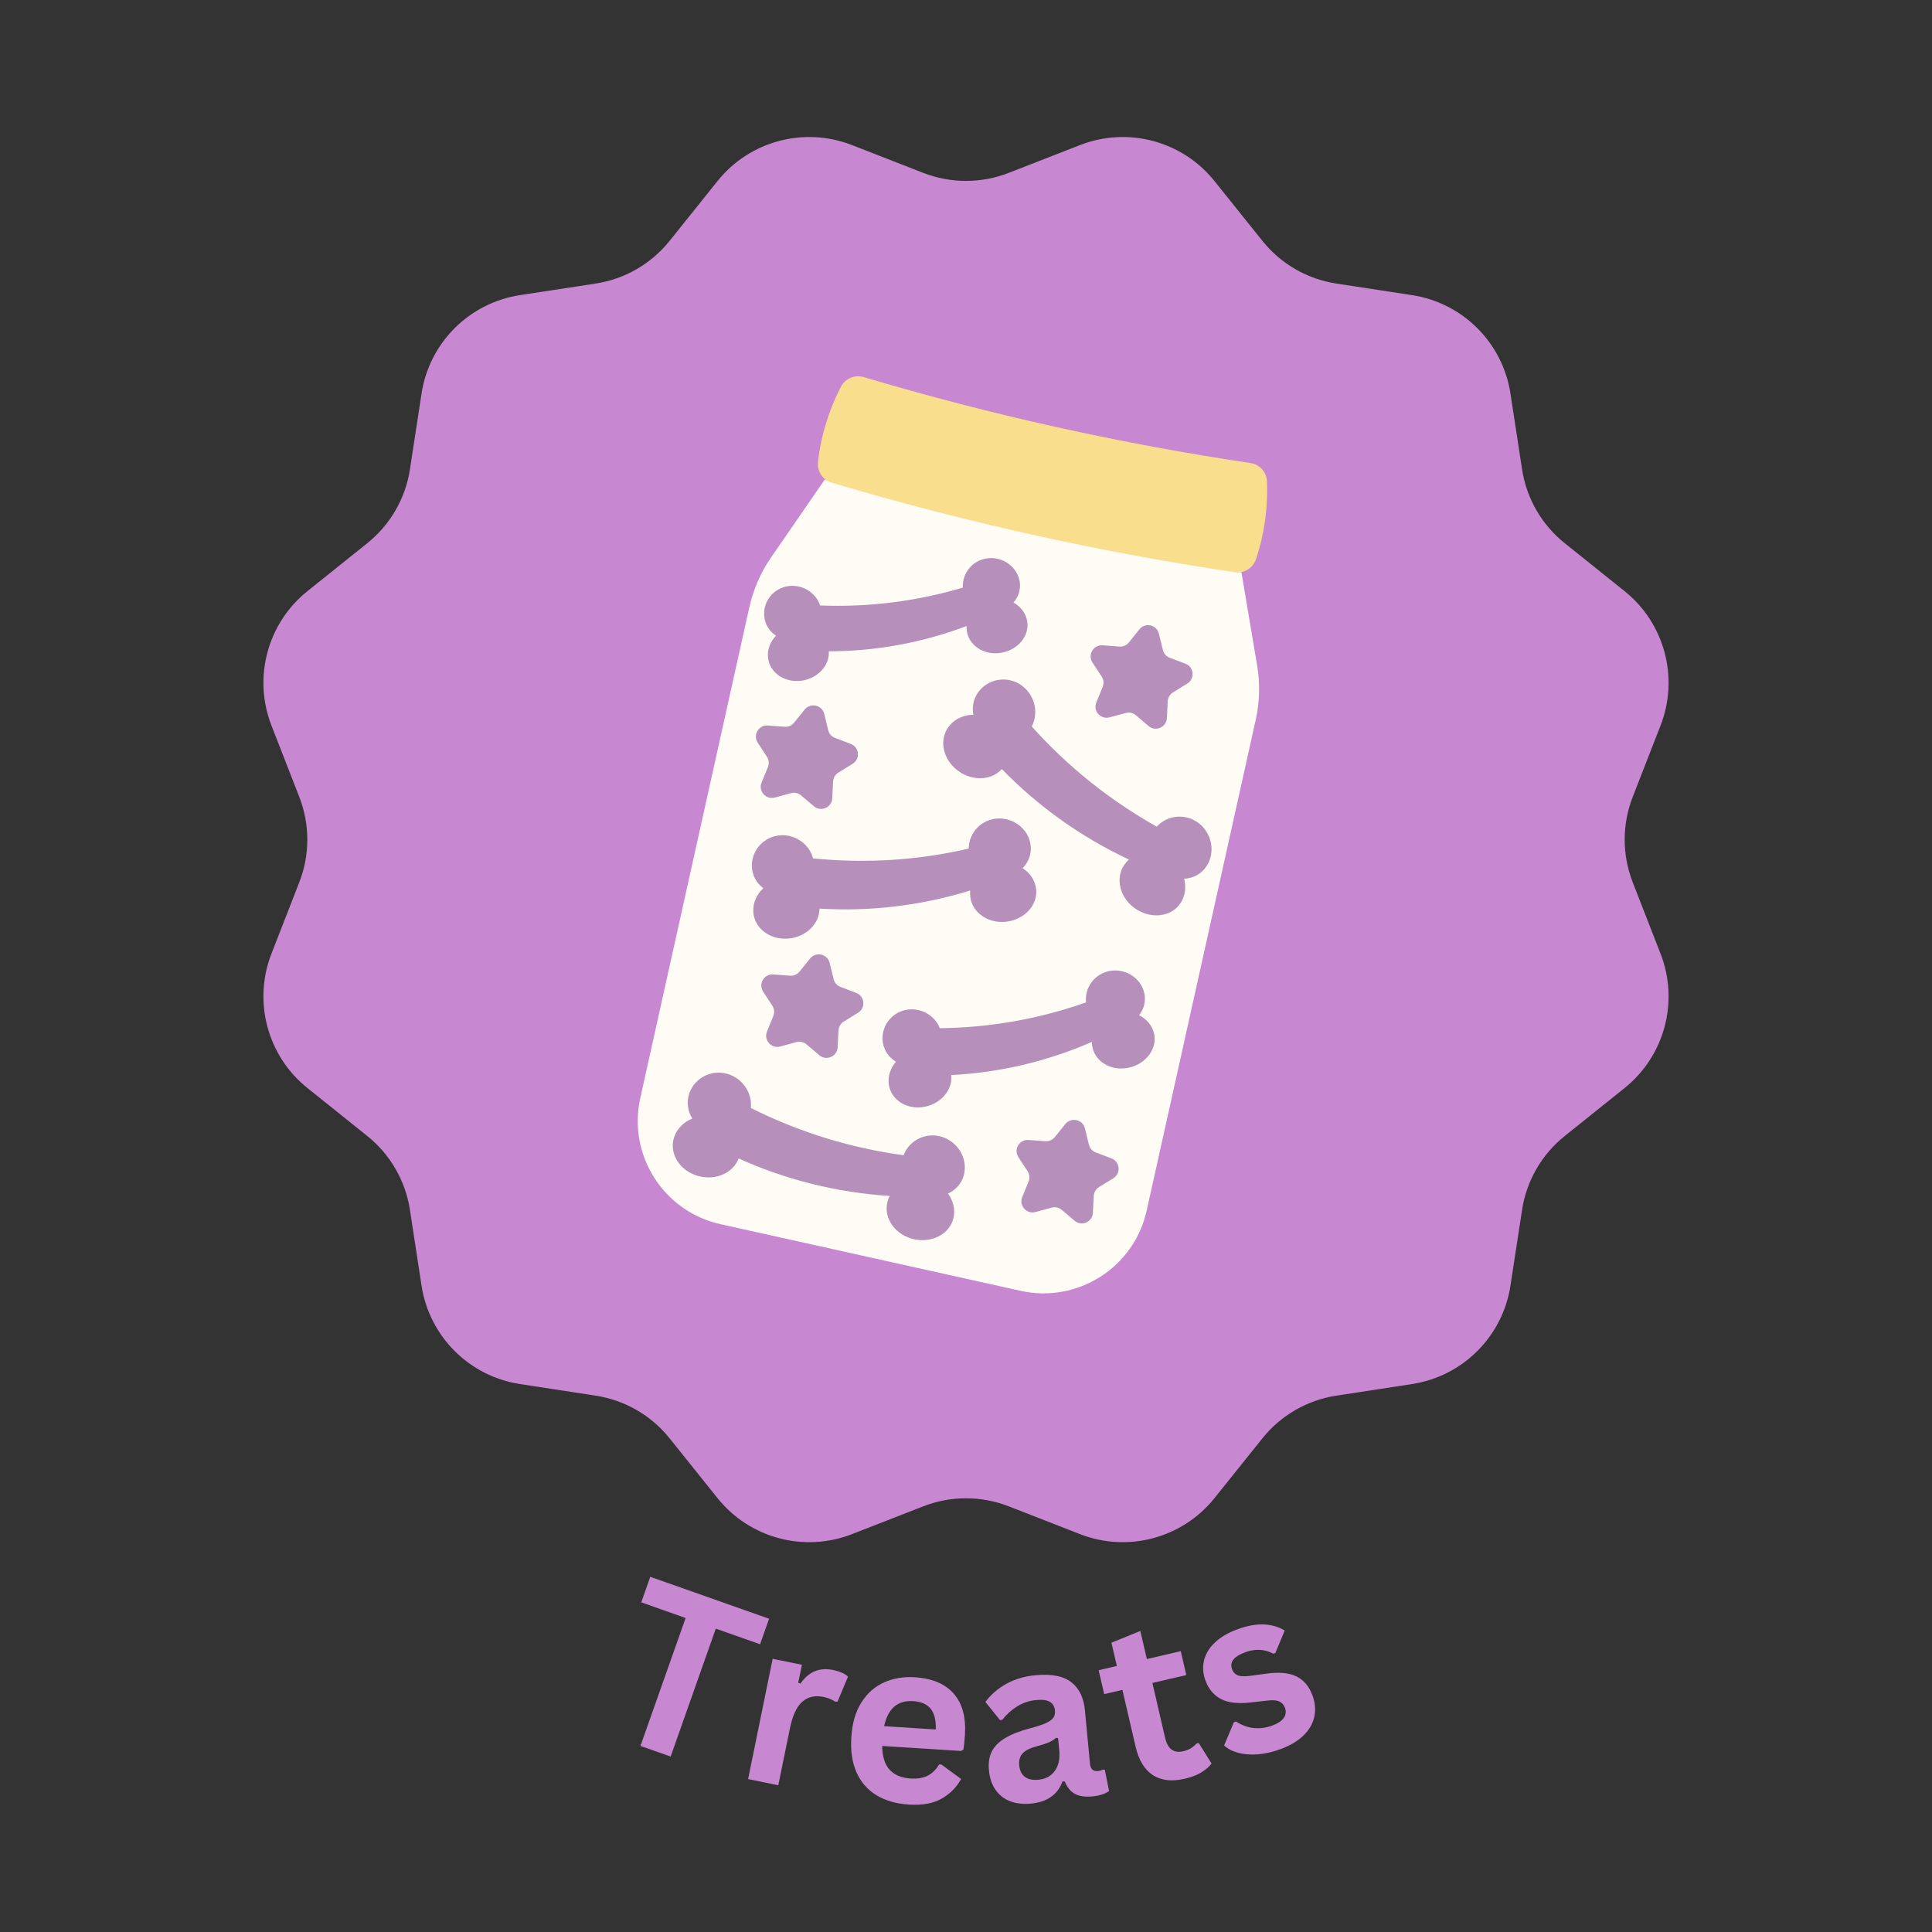 <svg version="1.2" preserveAspectRatio="xMidYMid meet" height="500" viewBox="0 0 375 375" zoomAndPan="magnify" width="500" xmlns:xlink="http://www.w3.org/1999/xlink" xmlns="http://www.w3.org/2000/svg"><rect x="0" y="0" width="375" height="375" fill="#333333" stroke="none"/><defs><clipPath id="458f7baa23"><path d="M 51 26.141 L 323.871 26.141 L 323.871 299.43 L 51 299.43 Z M 51 26.141"></path></clipPath><clipPath id="fe468a158c"><path d="M 139.266 35.148 C 145.5 27.363 156.07 24.531 165.363 28.156 L 179.211 33.555 C 184.543 35.633 190.457 35.633 195.789 33.555 L 209.637 28.156 C 218.93 24.531 229.5 27.363 235.734 35.148 L 245.027 46.746 C 248.602 51.215 253.727 54.172 259.383 55.039 L 274.074 57.285 C 283.934 58.793 291.672 66.531 293.18 76.391 L 295.43 91.082 C 296.293 96.738 299.25 101.863 303.719 105.438 L 315.316 114.73 C 323.102 120.969 325.934 131.535 322.309 140.828 L 316.91 154.676 C 314.832 160.008 314.832 165.926 316.91 171.254 L 322.309 185.102 C 325.934 194.395 323.102 204.965 315.316 211.199 L 303.719 220.492 C 299.25 224.07 296.293 229.195 295.43 234.852 L 293.18 249.539 C 291.672 259.398 283.934 267.137 274.074 268.645 L 259.383 270.895 C 253.727 271.758 248.602 274.719 245.027 279.184 L 235.734 290.781 C 229.5 298.566 218.93 301.398 209.637 297.777 L 195.789 292.375 C 190.457 290.297 184.543 290.297 179.211 292.375 L 165.363 297.777 C 156.07 301.398 145.5 298.566 139.266 290.781 L 129.973 279.184 C 126.398 274.719 121.273 271.758 115.617 270.895 L 100.926 268.645 C 91.066 267.137 83.328 259.398 81.82 249.539 L 79.57 234.852 C 78.707 229.195 75.75 224.07 71.281 220.492 L 59.684 211.199 C 51.898 204.965 49.066 194.395 52.691 185.102 L 58.09 171.254 C 60.168 165.926 60.168 160.008 58.09 154.676 L 52.691 140.828 C 49.066 131.535 51.898 120.969 59.684 114.73 L 71.281 105.438 C 75.746 101.863 78.707 96.738 79.57 91.082 L 81.82 76.391 C 83.328 66.531 91.062 58.793 100.926 57.285 L 115.617 55.039 C 121.273 54.172 126.395 51.215 129.973 46.746 Z M 139.266 35.148"></path></clipPath><clipPath id="2e2bbb2855"><path d="M 123 93 L 245 93 L 245 252 L 123 252 Z M 123 93"></path></clipPath><clipPath id="6463fbe6c9"><path d="M 155.254 70.359 L 254.191 91.879 L 218.641 255.309 L 119.707 233.789 Z M 155.254 70.359"></path></clipPath><clipPath id="5f265e43a3"><path d="M 155.254 70.359 L 254.191 91.879 L 218.641 255.309 L 119.707 233.789 Z M 155.254 70.359"></path></clipPath><clipPath id="4f6e7c528b"><path d="M 158 73 L 246 73 L 246 112 L 158 112 Z M 158 73"></path></clipPath><clipPath id="f567d19860"><path d="M 155.254 70.359 L 254.191 91.879 L 218.641 255.309 L 119.707 233.789 Z M 155.254 70.359"></path></clipPath><clipPath id="bfbbf69f71"><path d="M 155.254 70.359 L 254.191 91.879 L 218.641 255.309 L 119.707 233.789 Z M 155.254 70.359"></path></clipPath><clipPath id="84ae37b37a"><path d="M 145 158 L 202 158 L 202 183 L 145 183 Z M 145 158"></path></clipPath><clipPath id="0bbd5f0941"><path d="M 155.254 70.359 L 254.191 91.879 L 218.641 255.309 L 119.707 233.789 Z M 155.254 70.359"></path></clipPath><clipPath id="f4ed7f6f4e"><path d="M 155.254 70.359 L 254.191 91.879 L 218.641 255.309 L 119.707 233.789 Z M 155.254 70.359"></path></clipPath><clipPath id="d19247e5f4"><path d="M 145 151 L 202 151 L 202 190 L 145 190 Z M 145 151"></path></clipPath><clipPath id="63c5ef9e35"><path d="M 155.254 70.359 L 254.191 91.879 L 218.641 255.309 L 119.707 233.789 Z M 155.254 70.359"></path></clipPath><clipPath id="91008e6aab"><path d="M 155.254 70.359 L 254.191 91.879 L 218.641 255.309 L 119.707 233.789 Z M 155.254 70.359"></path></clipPath><filter height="100%" id="844084c24c" filterUnits="objectBoundingBox" width="100%" y="0%" x="0%"><feColorMatrix in="SourceGraphic" type="matrix" values="0 0 0 0 1 0 0 0 0 1 0 0 0 0 1 0 0 0 1 0"></feColorMatrix></filter><clipPath id="8d8962c8b8"><path d="M 3 10 L 54 10 L 54 29 L 3 29 Z M 3 10"></path></clipPath><clipPath id="28e909a063"><path d="M 10.254 -80.641 L 109.191 -59.121 L 73.641 104.309 L -25.293 82.789 Z M 10.254 -80.641"></path></clipPath><clipPath id="b8b626a0e8"><path d="M 10.254 -80.641 L 109.191 -59.121 L 73.641 104.309 L -25.293 82.789 Z M 10.254 -80.641"></path></clipPath><clipPath id="f77fcbec32"><path d="M 3 10 L 55 10 L 55 30 L 3 30 Z M 3 10"></path></clipPath><clipPath id="5f19071c31"><path d="M 10.254 -80.641 L 109.191 -59.121 L 73.641 104.309 L -25.293 82.789 Z M 10.254 -80.641"></path></clipPath><clipPath id="b0e0c0af78"><path d="M 10.254 -80.641 L 109.191 -59.121 L 73.641 104.309 L -25.293 82.789 Z M 10.254 -80.641"></path></clipPath><clipPath id="3efb03a047"><rect height="39" y="0" width="57" x="0"></rect></clipPath><clipPath id="bfc9d6d326"><path d="M 148 108 L 200 108 L 200 133 L 148 133 Z M 148 108"></path></clipPath><clipPath id="68db7fd233"><path d="M 155.254 70.359 L 254.191 91.879 L 218.641 255.309 L 119.707 233.789 Z M 155.254 70.359"></path></clipPath><clipPath id="9ae655f178"><path d="M 155.254 70.359 L 254.191 91.879 L 218.641 255.309 L 119.707 233.789 Z M 155.254 70.359"></path></clipPath><clipPath id="d0076e0f32"><path d="M 148 101 L 200 101 L 200 139 L 148 139 Z M 148 101"></path></clipPath><clipPath id="2bfabe8da4"><path d="M 155.254 70.359 L 254.191 91.879 L 218.641 255.309 L 119.707 233.789 Z M 155.254 70.359"></path></clipPath><clipPath id="4146c02424"><path d="M 155.254 70.359 L 254.191 91.879 L 218.641 255.309 L 119.707 233.789 Z M 155.254 70.359"></path></clipPath><clipPath id="a8dcb5c9dc"><path d="M 2 9 L 50 9 L 50 29 L 2 29 Z M 2 9"></path></clipPath><clipPath id="fa79758813"><path d="M 7.254 -30.641 L 106.191 -9.121 L 70.641 154.309 L -28.293 132.789 Z M 7.254 -30.641"></path></clipPath><clipPath id="db69d217a5"><path d="M 7.254 -30.641 L 106.191 -9.121 L 70.641 154.309 L -28.293 132.789 Z M 7.254 -30.641"></path></clipPath><clipPath id="3f0876b2ae"><path d="M 2 9 L 50 9 L 50 30 L 2 30 Z M 2 9"></path></clipPath><clipPath id="e689322fef"><path d="M 7.254 -30.641 L 106.191 -9.121 L 70.641 154.309 L -28.293 132.789 Z M 7.254 -30.641"></path></clipPath><clipPath id="ea851ac4b5"><path d="M 7.254 -30.641 L 106.191 -9.121 L 70.641 154.309 L -28.293 132.789 Z M 7.254 -30.641"></path></clipPath><clipPath id="e17d593225"><rect height="38" y="0" width="52" x="0"></rect></clipPath><clipPath id="da81dec6c1"><path d="M 171 188 L 225 188 L 225 215 L 171 215 Z M 171 188"></path></clipPath><clipPath id="dd677b2f1b"><path d="M 155.254 70.359 L 254.191 91.879 L 218.641 255.309 L 119.707 233.789 Z M 155.254 70.359"></path></clipPath><clipPath id="4192aa31c1"><path d="M 155.254 70.359 L 254.191 91.879 L 218.641 255.309 L 119.707 233.789 Z M 155.254 70.359"></path></clipPath><clipPath id="0438db0193"><path d="M 171 181 L 225 181 L 225 222 L 171 222 Z M 171 181"></path></clipPath><clipPath id="7a5d59a6d0"><path d="M 155.254 70.359 L 254.191 91.879 L 218.641 255.309 L 119.707 233.789 Z M 155.254 70.359"></path></clipPath><clipPath id="f616c332bb"><path d="M 155.254 70.359 L 254.191 91.879 L 218.641 255.309 L 119.707 233.789 Z M 155.254 70.359"></path></clipPath><clipPath id="027c3e9c74"><path d="M 2 9 L 51 9 L 51 32 L 2 32 Z M 2 9"></path></clipPath><clipPath id="b5d9db8c72"><path d="M -15.746 -110.641 L 83.191 -89.121 L 47.641 74.309 L -51.293 52.789 Z M -15.746 -110.641"></path></clipPath><clipPath id="63f6a7058f"><path d="M -15.746 -110.641 L 83.191 -89.121 L 47.641 74.309 L -51.293 52.789 Z M -15.746 -110.641"></path></clipPath><clipPath id="1fef2249c9"><path d="M 2 9 L 52 9 L 52 32 L 2 32 Z M 2 9"></path></clipPath><clipPath id="1bb9ebebda"><path d="M -15.746 -110.641 L 83.191 -89.121 L 47.641 74.309 L -51.293 52.789 Z M -15.746 -110.641"></path></clipPath><clipPath id="5cadd36abd"><path d="M -15.746 -110.641 L 83.191 -89.121 L 47.641 74.309 L -51.293 52.789 Z M -15.746 -110.641"></path></clipPath><clipPath id="77a3ed9619"><rect height="41" y="0" width="54" x="0"></rect></clipPath><clipPath id="18e96d593e"><path d="M 130 208 L 188 208 L 188 241 L 130 241 Z M 130 208"></path></clipPath><clipPath id="aedff46f65"><path d="M 155.254 70.359 L 254.191 91.879 L 218.641 255.309 L 119.707 233.789 Z M 155.254 70.359"></path></clipPath><clipPath id="16982f5bc0"><path d="M 155.254 70.359 L 254.191 91.879 L 218.641 255.309 L 119.707 233.789 Z M 155.254 70.359"></path></clipPath><clipPath id="e4b6825710"><path d="M 131 209 L 187 209 L 187 240 L 131 240 Z M 131 209"></path></clipPath><clipPath id="6d0f063c71"><path d="M 155.254 70.359 L 254.191 91.879 L 218.641 255.309 L 119.707 233.789 Z M 155.254 70.359"></path></clipPath><clipPath id="7c033a7b9a"><path d="M 155.254 70.359 L 254.191 91.879 L 218.641 255.309 L 119.707 233.789 Z M 155.254 70.359"></path></clipPath><clipPath id="1b66f40c17"><path d="M 1 1 L 54 1 L 54 30 L 1 30 Z M 1 1"></path></clipPath><clipPath id="0c63ca2501"><path d="M 24.254 -138.641 L 123.191 -117.121 L 87.641 46.309 L -11.293 24.789 Z M 24.254 -138.641"></path></clipPath><clipPath id="223d9e0c36"><path d="M 24.254 -138.641 L 123.191 -117.121 L 87.641 46.309 L -11.293 24.789 Z M 24.254 -138.641"></path></clipPath><clipPath id="2f2333cdd9"><path d="M 1 1 L 55 1 L 55 30 L 1 30 Z M 1 1"></path></clipPath><clipPath id="86eb2d05a0"><path d="M 24.254 -138.641 L 123.191 -117.121 L 87.641 46.309 L -11.293 24.789 Z M 24.254 -138.641"></path></clipPath><clipPath id="be9324c7a6"><path d="M 24.254 -138.641 L 123.191 -117.121 L 87.641 46.309 L -11.293 24.789 Z M 24.254 -138.641"></path></clipPath><clipPath id="184c94cf6c"><rect height="31" y="0" width="56" x="0"></rect></clipPath><clipPath id="79d3f8b6eb"><path d="M 183 131 L 236 131 L 236 178 L 183 178 Z M 183 131"></path></clipPath><clipPath id="a03bc0ebcb"><path d="M 155.254 70.359 L 254.191 91.879 L 218.641 255.309 L 119.707 233.789 Z M 155.254 70.359"></path></clipPath><clipPath id="b40c0439d3"><path d="M 155.254 70.359 L 254.191 91.879 L 218.641 255.309 L 119.707 233.789 Z M 155.254 70.359"></path></clipPath><clipPath id="9eb8ec7648"><path d="M 180 132 L 239 132 L 239 178 L 180 178 Z M 180 132"></path></clipPath><clipPath id="0755b05407"><path d="M 155.254 70.359 L 254.191 91.879 L 218.641 255.309 L 119.707 233.789 Z M 155.254 70.359"></path></clipPath><clipPath id="d1b4fa98ec"><path d="M 155.254 70.359 L 254.191 91.879 L 218.641 255.309 L 119.707 233.789 Z M 155.254 70.359"></path></clipPath><clipPath id="97c7b57f7a"><path d="M 5 2 L 53 2 L 53 44 L 5 44 Z M 5 2"></path></clipPath><clipPath id="0647cc106f"><path d="M -24.746 -61.641 L 74.191 -40.121 L 38.641 123.309 L -60.293 101.789 Z M -24.746 -61.641"></path></clipPath><clipPath id="3c71b8d0d8"><path d="M -24.746 -61.641 L 74.191 -40.121 L 38.641 123.309 L -60.293 101.789 Z M -24.746 -61.641"></path></clipPath><clipPath id="7c2d8782ef"><path d="M 5 2 L 54 2 L 54 44 L 5 44 Z M 5 2"></path></clipPath><clipPath id="94e42e08ac"><path d="M -24.746 -61.641 L 74.191 -40.121 L 38.641 123.309 L -60.293 101.789 Z M -24.746 -61.641"></path></clipPath><clipPath id="925fe5bfac"><path d="M -24.746 -61.641 L 74.191 -40.121 L 38.641 123.309 L -60.293 101.789 Z M -24.746 -61.641"></path></clipPath><clipPath id="3629c949ca"><rect height="46" y="0" width="59" x="0"></rect></clipPath><clipPath id="2cb85bf425"><path d="M 211 121 L 232 121 L 232 142 L 211 142 Z M 211 121"></path></clipPath><clipPath id="baeed64009"><path d="M 155.254 70.359 L 254.191 91.879 L 218.641 255.309 L 119.707 233.789 Z M 155.254 70.359"></path></clipPath><clipPath id="bd4591c689"><path d="M 155.254 70.359 L 254.191 91.879 L 218.641 255.309 L 119.707 233.789 Z M 155.254 70.359"></path></clipPath><clipPath id="2559c176d7"><path d="M 211 121 L 231 121 L 231 141 L 211 141 Z M 211 121"></path></clipPath><clipPath id="009146035a"><path d="M 155.254 70.359 L 254.191 91.879 L 218.641 255.309 L 119.707 233.789 Z M 155.254 70.359"></path></clipPath><clipPath id="9b5405d245"><path d="M 155.254 70.359 L 254.191 91.879 L 218.641 255.309 L 119.707 233.789 Z M 155.254 70.359"></path></clipPath><clipPath id="ae6e16e473"><path d="M 3 2 L 19 2 L 19 19 L 3 19 Z M 3 2"></path></clipPath><clipPath id="808d8fe8f0"><path d="M -55.746 -50.641 L 43.191 -29.121 L 7.641 134.309 L -91.293 112.789 Z M -55.746 -50.641"></path></clipPath><clipPath id="5051f47c0c"><path d="M -55.746 -50.641 L 43.191 -29.121 L 7.641 134.309 L -91.293 112.789 Z M -55.746 -50.641"></path></clipPath><clipPath id="ddbbb9bc23"><path d="M 2 2 L 19 2 L 19 19 L 2 19 Z M 2 2"></path></clipPath><clipPath id="c8d9d02c7e"><path d="M -55.746 -50.641 L 43.191 -29.121 L 7.641 134.309 L -91.293 112.789 Z M -55.746 -50.641"></path></clipPath><clipPath id="67082c9bc8"><path d="M -55.746 -50.641 L 43.191 -29.121 L 7.641 134.309 L -91.293 112.789 Z M -55.746 -50.641"></path></clipPath><clipPath id="7e8141f1aa"><rect height="20" y="0" width="20" x="0"></rect></clipPath><clipPath id="6276a9a8db"><path d="M 146 136 L 167 136 L 167 158 L 146 158 Z M 146 136"></path></clipPath><clipPath id="55eea53a38"><path d="M 155.254 70.359 L 254.191 91.879 L 218.641 255.309 L 119.707 233.789 Z M 155.254 70.359"></path></clipPath><clipPath id="1b90d79187"><path d="M 155.254 70.359 L 254.191 91.879 L 218.641 255.309 L 119.707 233.789 Z M 155.254 70.359"></path></clipPath><clipPath id="f7765fd56f"><path d="M 146 137 L 166 137 L 166 156 L 146 156 Z M 146 137"></path></clipPath><clipPath id="a1c2e5547a"><path d="M 155.254 70.359 L 254.191 91.879 L 218.641 255.309 L 119.707 233.789 Z M 155.254 70.359"></path></clipPath><clipPath id="bc542632c8"><path d="M 155.254 70.359 L 254.191 91.879 L 218.641 255.309 L 119.707 233.789 Z M 155.254 70.359"></path></clipPath><clipPath id="24c19f814a"><path d="M 3 2 L 19 2 L 19 18 L 3 18 Z M 3 2"></path></clipPath><clipPath id="8bce6eded5"><path d="M 9.254 -66.641 L 108.191 -45.121 L 72.641 118.309 L -26.293 96.789 Z M 9.254 -66.641"></path></clipPath><clipPath id="57114e01b3"><path d="M 9.254 -66.641 L 108.191 -45.121 L 72.641 118.309 L -26.293 96.789 Z M 9.254 -66.641"></path></clipPath><clipPath id="5fda91bf66"><path d="M 2 2 L 19 2 L 19 18 L 2 18 Z M 2 2"></path></clipPath><clipPath id="c2d1ae83ea"><path d="M 9.254 -66.641 L 108.191 -45.121 L 72.641 118.309 L -26.293 96.789 Z M 9.254 -66.641"></path></clipPath><clipPath id="9ac8542a6e"><path d="M 9.254 -66.641 L 108.191 -45.121 L 72.641 118.309 L -26.293 96.789 Z M 9.254 -66.641"></path></clipPath><clipPath id="a3ee9607ac"><rect height="19" y="0" width="20" x="0"></rect></clipPath><clipPath id="2cf943ba4f"><path d="M 147 185 L 168 185 L 168 206 L 147 206 Z M 147 185"></path></clipPath><clipPath id="6f30b51478"><path d="M 155.254 70.359 L 254.191 91.879 L 218.641 255.309 L 119.707 233.789 Z M 155.254 70.359"></path></clipPath><clipPath id="2a1ef52d65"><path d="M 155.254 70.359 L 254.191 91.879 L 218.641 255.309 L 119.707 233.789 Z M 155.254 70.359"></path></clipPath><clipPath id="26fc4217c8"><path d="M 147 185 L 167 185 L 167 204 L 147 204 Z M 147 185"></path></clipPath><clipPath id="68aa56052a"><path d="M 155.254 70.359 L 254.191 91.879 L 218.641 255.309 L 119.707 233.789 Z M 155.254 70.359"></path></clipPath><clipPath id="7c3ae26f76"><path d="M 155.254 70.359 L 254.191 91.879 L 218.641 255.309 L 119.707 233.789 Z M 155.254 70.359"></path></clipPath><clipPath id="fbc8c81cd9"><path d="M 3 2 L 19 2 L 19 18 L 3 18 Z M 3 2"></path></clipPath><clipPath id="952ec88310"><path d="M 8.254 -114.641 L 107.191 -93.121 L 71.641 70.309 L -27.293 48.789 Z M 8.254 -114.641"></path></clipPath><clipPath id="67d7273cd6"><path d="M 8.254 -114.641 L 107.191 -93.121 L 71.641 70.309 L -27.293 48.789 Z M 8.254 -114.641"></path></clipPath><clipPath id="9028e9f64c"><path d="M 2 2 L 19 2 L 19 19 L 2 19 Z M 2 2"></path></clipPath><clipPath id="4b8239b35e"><path d="M 8.254 -114.641 L 107.191 -93.121 L 71.641 70.309 L -27.293 48.789 Z M 8.254 -114.641"></path></clipPath><clipPath id="a06ac6ac0d"><path d="M 8.254 -114.641 L 107.191 -93.121 L 71.641 70.309 L -27.293 48.789 Z M 8.254 -114.641"></path></clipPath><clipPath id="1bb4ecd151"><rect height="19" y="0" width="20" x="0"></rect></clipPath><clipPath id="27a90268ed"><path d="M 197 217 L 218 217 L 218 238 L 197 238 Z M 197 217"></path></clipPath><clipPath id="2fcacd1ba8"><path d="M 155.254 70.359 L 254.191 91.879 L 218.641 255.309 L 119.707 233.789 Z M 155.254 70.359"></path></clipPath><clipPath id="e370645b08"><path d="M 155.254 70.359 L 254.191 91.879 L 218.641 255.309 L 119.707 233.789 Z M 155.254 70.359"></path></clipPath><clipPath id="c1f2bd5c6f"><path d="M 197 217 L 217 217 L 217 237 L 197 237 Z M 197 217"></path></clipPath><clipPath id="1c872caa09"><path d="M 155.254 70.359 L 254.191 91.879 L 218.641 255.309 L 119.707 233.789 Z M 155.254 70.359"></path></clipPath><clipPath id="3deab03a3e"><path d="M 155.254 70.359 L 254.191 91.879 L 218.641 255.309 L 119.707 233.789 Z M 155.254 70.359"></path></clipPath><clipPath id="5008f03d09"><path d="M 2 2 L 18 2 L 18 19 L 2 19 Z M 2 2"></path></clipPath><clipPath id="da79e10cee"><path d="M -41.746 -146.641 L 57.191 -125.121 L 21.641 38.309 L -77.293 16.789 Z M -41.746 -146.641"></path></clipPath><clipPath id="4c3fec4936"><path d="M -41.746 -146.641 L 57.191 -125.121 L 21.641 38.309 L -77.293 16.789 Z M -41.746 -146.641"></path></clipPath><clipPath id="23e7ff6f47"><path d="M 2 2 L 19 2 L 19 19 L 2 19 Z M 2 2"></path></clipPath><clipPath id="738d3c8444"><path d="M -41.746 -146.641 L 57.191 -125.121 L 21.641 38.309 L -77.293 16.789 Z M -41.746 -146.641"></path></clipPath><clipPath id="cb378687d0"><path d="M -41.746 -146.641 L 57.191 -125.121 L 21.641 38.309 L -77.293 16.789 Z M -41.746 -146.641"></path></clipPath><clipPath id="60f118a9ac"><rect height="20" y="0" width="20" x="0"></rect></clipPath></defs><g id="6ecbdabfb2"><g clip-path="url(#458f7baa23)" clip-rule="nonzero"><g clip-path="url(#fe468a158c)" clip-rule="nonzero"><path d="M 51.129 26.141 L 323.871 26.141 L 323.871 299.43 L 51.129 299.43 Z M 51.129 26.141" style="stroke:none;fill-rule:nonzero;fill:#c887d1;fill-opacity:1;"></path></g></g><g clip-path="url(#2e2bbb2855)" clip-rule="nonzero"><g clip-path="url(#6463fbe6c9)" clip-rule="nonzero"><g clip-path="url(#5f265e43a3)" clip-rule="nonzero"><path d="M 240.965 111.094 L 160.062 93.113 L 149.672 108.191 C 147.645 111.113 146.219 114.406 145.441 117.883 L 124.277 213.141 C 121.82 224.199 128.793 235.156 139.852 237.613 L 198.102 250.551 C 209.156 253.008 220.113 246.031 222.57 234.977 L 243.734 139.719 C 244.512 136.242 244.602 132.66 244.008 129.141 Z M 240.965 111.094" style="stroke:none;fill-rule:nonzero;fill:#fffcf5;fill-opacity:1;"></path></g></g></g><g clip-path="url(#4f6e7c528b)" clip-rule="nonzero"><g clip-path="url(#f567d19860)" clip-rule="nonzero"><g clip-path="url(#bfbbf69f71)" clip-rule="nonzero"><path d="M 239.664 111.066 C 213.211 107.125 187.062 101.312 161.43 93.691 C 159.68 93.164 158.57 91.461 158.77 89.641 C 159.34 84.559 160.871 79.641 163.211 75.086 C 164.047 73.477 165.898 72.676 167.637 73.195 C 192.246 80.516 217.332 86.086 242.719 89.879 C 244.512 90.145 245.852 91.652 245.922 93.469 C 246.117 98.574 245.418 103.684 243.785 108.535 C 243.203 110.262 241.469 111.336 239.664 111.066 Z M 239.664 111.066" style="stroke:none;fill-rule:nonzero;fill:#f9de8d;fill-opacity:1;"></path></g></g></g><g clip-path="url(#84ae37b37a)" clip-rule="nonzero"><g clip-path="url(#0bbd5f0941)" clip-rule="nonzero"><g clip-path="url(#f4ed7f6f4e)" clip-rule="nonzero"><path d="M 146.211 176.82 C 146.273 180.035 149.355 182.516 153.062 182.172 C 156.531 181.844 159.074 179.238 159.055 176.359 C 168.887 176.965 178.809 175.789 188.32 172.844 C 188.301 173.086 188.289 173.332 188.297 173.57 C 188.359 176.785 191.445 179.266 195.152 178.922 C 198.863 178.574 201.516 175.602 201.102 172.496 C 200.891 170.812 199.879 169.406 198.488 168.508 C 199.66 167.332 200.258 165.723 200.047 164.039 C 199.633 160.922 196.754 158.691 193.605 158.871 C 190.52 159.055 188.055 161.574 188.031 164.711 C 178.18 166.992 167.961 167.641 157.816 166.609 C 157.098 163.859 154.422 161.961 151.516 162.129 C 148.367 162.309 145.871 164.926 145.934 168.145 C 145.98 169.871 146.82 171.402 148.156 172.402 C 146.949 173.52 146.164 175.09 146.211 176.82 Z M 146.211 176.82" style="stroke:none;fill-rule:nonzero;fill:#b690bb;fill-opacity:1;"></path></g></g></g><g clip-path="url(#d19247e5f4)" clip-rule="nonzero"><g clip-path="url(#63c5ef9e35)" clip-rule="nonzero"><g clip-path="url(#91008e6aab)" clip-rule="nonzero"><g transform="matrix(1,0,0,1,145,151)" mask="url(#952fc497d9)"><g clip-path="url(#3efb03a047)"><g clip-path="url(#8d8962c8b8)" clip-rule="nonzero"><g clip-path="url(#28e909a063)" clip-rule="nonzero"><g clip-path="url(#b8b626a0e8)" clip-rule="nonzero"><path d="M 4.332 27.734 C 3.957 27.344 3.512 26.691 3.484 25.777 C 3.453 24.773 3.887 23.828 4.707 23.09 L 6.746 21.238 L 4.543 19.586 C 4.402 19.473 4.262 19.359 4.137 19.23 C 3.562 18.641 3.254 17.895 3.223 17.074 C 3.184 15.129 4.688 13.512 6.66 13.395 C 7.809 13.324 8.926 13.766 9.723 14.598 C 10.16 15.051 10.473 15.594 10.625 16.184 L 11.023 17.711 L 12.594 17.867 C 23.008 18.93 33.426 18.27 43.559 15.926 L 45.305 15.523 L 45.324 13.734 C 45.336 11.832 46.852 10.258 48.758 10.148 C 49.906 10.078 51.027 10.52 51.832 11.352 C 52.379 11.914 52.711 12.605 52.816 13.359 C 52.934 14.289 52.609 15.207 51.898 15.926 L 49.934 17.91 L 52.277 19.426 C 52.539 19.598 52.777 19.793 52.988 20.004 C 53.332 20.367 53.777 20.969 53.875 21.793 C 53.977 22.555 53.73 23.348 53.195 24.012 C 52.457 24.941 51.277 25.539 49.965 25.668 C 48.586 25.801 47.273 25.359 46.434 24.488 C 46.055 24.094 45.609 23.441 45.582 22.531 C 45.574 22.375 45.586 22.234 45.594 22.09 L 45.961 18.66 L 42.664 19.672 C 33.391 22.535 23.816 23.684 14.207 23.086 L 11.781 22.941 L 11.797 25.371 C 11.809 27.117 10.043 28.707 7.867 28.902 C 6.488 29.035 5.164 28.594 4.332 27.734 Z M 4.332 27.734" style="stroke:none;fill-rule:nonzero;fill:#b690bb;fill-opacity:1;"></path></g></g></g><g clip-path="url(#f77fcbec32)" clip-rule="nonzero"><g clip-path="url(#5f19071c31)" clip-rule="nonzero"><g clip-path="url(#b0e0c0af78)" clip-rule="nonzero"><path d="M 4.23 27.836 C 3.832 27.43 3.367 26.742 3.348 25.781 C 3.316 24.742 3.77 23.75 4.617 22.977 L 6.527 21.242 L 4.457 19.691 C 4.309 19.574 4.16 19.449 4.035 19.32 C 3.438 18.707 3.113 17.926 3.082 17.074 C 3.039 15.047 4.605 13.371 6.652 13.25 C 7.84 13.18 8.996 13.637 9.828 14.496 C 10.281 14.965 10.609 15.543 10.766 16.152 L 11.145 17.582 L 12.613 17.727 C 23.008 18.785 33.414 18.133 43.527 15.785 L 45.164 15.41 L 45.18 13.734 C 45.195 11.762 46.766 10.129 48.746 10.012 C 49.938 9.941 51.094 10.398 51.926 11.258 C 52.488 11.844 52.848 12.562 52.941 13.344 C 53.07 14.328 52.727 15.285 51.984 16.039 L 50.148 17.902 L 52.34 19.328 C 52.613 19.5 52.855 19.707 53.074 19.93 C 53.438 20.309 53.898 20.934 54.008 21.801 C 54.113 22.594 53.859 23.426 53.305 24.129 C 52.539 25.086 51.324 25.707 49.969 25.832 C 48.551 25.965 47.188 25.504 46.32 24.617 C 45.926 24.211 45.457 23.523 45.441 22.562 C 45.434 22.406 45.445 22.254 45.457 22.102 L 45.797 18.883 L 42.707 19.836 C 33.418 22.707 23.832 23.852 14.199 23.262 L 11.926 23.117 L 11.945 25.395 C 11.961 27.211 10.141 28.863 7.883 29.07 C 6.457 29.184 5.098 28.723 4.23 27.836 Z M 6.973 21.227 L 4.809 23.195 C 4.023 23.91 3.609 24.816 3.637 25.781 C 3.652 26.648 4.086 27.27 4.445 27.645 C 5.254 28.48 6.531 28.902 7.863 28.781 C 9.977 28.578 11.676 27.066 11.668 25.387 L 11.656 22.801 L 14.234 22.961 C 23.832 23.555 33.387 22.41 42.645 19.555 L 46.145 18.473 L 45.754 22.117 C 45.734 22.254 45.734 22.391 45.734 22.535 C 45.754 23.402 46.184 24.02 46.543 24.398 C 47.352 25.23 48.629 25.652 49.961 25.531 C 51.246 25.41 52.379 24.832 53.098 23.941 C 53.609 23.301 53.844 22.547 53.742 21.824 C 53.645 21.043 53.227 20.469 52.891 20.117 C 52.688 19.906 52.461 19.723 52.211 19.555 L 49.719 17.945 L 51.805 15.836 C 52.488 15.148 52.793 14.277 52.688 13.383 C 52.598 12.66 52.266 12.004 51.738 11.457 C 50.965 10.66 49.883 10.238 48.777 10.297 C 46.941 10.402 45.492 11.918 45.477 13.738 L 45.465 15.641 L 43.609 16.07 C 33.465 18.422 23.027 19.078 12.605 18.012 L 10.934 17.844 L 10.512 16.219 C 10.367 15.652 10.07 15.137 9.641 14.691 C 8.867 13.895 7.785 13.477 6.68 13.535 C 4.793 13.648 3.336 15.195 3.379 17.066 C 3.41 18.02 3.859 18.879 4.637 19.473 Z M 6.973 21.227" style="stroke:none;fill-rule:nonzero;fill:#b690bb;fill-opacity:1;"></path></g></g></g></g><mask id="952fc497d9"><g filter="url(#844084c24c)"><rect style="fill:#000000;fill-opacity:0.37;stroke:none;" height="375" y="0" width="375" x="0"></rect></g></mask></g></g></g></g><g clip-path="url(#bfc9d6d326)" clip-rule="nonzero"><g clip-path="url(#68db7fd233)" clip-rule="nonzero"><g clip-path="url(#9ae655f178)" clip-rule="nonzero"><path d="M 149.066 127.574 C 149.312 130.523 152.289 132.641 155.688 132.105 C 158.863 131.609 161.055 129.062 160.867 126.418 C 169.949 126.414 179.016 124.766 187.609 121.516 C 187.602 121.742 187.605 121.957 187.625 122.191 C 187.871 125.137 190.848 127.254 194.25 126.719 C 197.648 126.191 199.922 123.309 199.355 120.469 C 199.062 118.934 198.051 117.703 196.723 116.953 C 197.723 115.801 198.188 114.285 197.902 112.754 C 197.34 109.91 194.57 108.012 191.684 108.363 C 188.852 108.703 186.73 111.164 186.887 114.051 C 177.945 116.719 168.578 117.891 159.191 117.52 C 158.355 115.02 155.789 113.434 153.113 113.746 C 150.227 114.098 148.078 116.645 148.332 119.602 C 148.48 121.188 149.336 122.559 150.625 123.395 C 149.551 124.5 148.918 125.988 149.066 127.574 Z M 149.066 127.574" style="stroke:none;fill-rule:nonzero;fill:#b690bb;fill-opacity:1;"></path></g></g></g><g clip-path="url(#d0076e0f32)" clip-rule="nonzero"><g clip-path="url(#2bfabe8da4)" clip-rule="nonzero"><g clip-path="url(#4146c02424)" clip-rule="nonzero"><g transform="matrix(1,0,0,1,148,101)" mask="url(#c4e393f885)"><g clip-path="url(#e17d593225)"><g clip-path="url(#a8dcb5c9dc)" clip-rule="nonzero"><g clip-path="url(#fa79758813)" clip-rule="nonzero"><g clip-path="url(#db69d217a5)" clip-rule="nonzero"><path d="M 4.031 27.898 C 3.746 27.602 3.383 27.102 3.332 26.391 C 3.223 25.223 3.859 24.383 4.246 23.984 L 6.168 22.012 L 3.859 20.504 C 3.68 20.383 3.504 20.238 3.355 20.082 C 2.906 19.625 2.637 19.031 2.578 18.391 C 2.441 16.703 3.664 15.211 5.375 14.996 C 6.445 14.867 7.523 15.246 8.27 16.027 C 8.605 16.379 8.852 16.77 9 17.215 L 9.5 18.715 L 11.078 18.777 C 20.746 19.164 30.312 17.961 39.516 15.215 L 41.234 14.703 L 41.137 12.914 C 41.047 11.258 42.277 9.805 43.938 9.602 C 45.004 9.473 46.098 9.852 46.832 10.633 C 47.254 11.062 47.539 11.598 47.648 12.18 C 47.797 12.973 47.566 13.785 46.992 14.445 L 45.156 16.547 L 47.586 17.918 C 47.887 18.086 48.152 18.289 48.379 18.523 C 48.766 18.918 49.008 19.379 49.105 19.875 C 49.23 20.531 49.07 21.215 48.641 21.824 C 48.043 22.68 47.035 23.277 45.875 23.457 C 44.586 23.66 43.355 23.297 42.574 22.492 C 42.289 22.191 41.926 21.691 41.875 20.98 C 41.863 20.844 41.859 20.719 41.867 20.598 L 42.02 17.148 L 38.789 18.371 C 30.441 21.527 21.715 23.129 12.852 23.129 L 10.414 23.121 L 10.586 25.547 C 10.688 27.062 9.227 28.535 7.316 28.84 C 6.043 29.066 4.812 28.707 4.031 27.898 Z M 4.031 27.898" style="stroke:none;fill-rule:nonzero;fill:#b690bb;fill-opacity:1;"></path></g></g></g><g clip-path="url(#3f0876b2ae)" clip-rule="nonzero"><g clip-path="url(#e689322fef)" clip-rule="nonzero"><g clip-path="url(#ea851ac4b5)" clip-rule="nonzero"><path d="M 3.938 28.004 C 3.633 27.691 3.258 27.156 3.191 26.41 C 3.078 25.191 3.742 24.305 4.152 23.891 L 5.953 22.039 L 3.793 20.621 C 3.027 20.117 2.535 19.309 2.449 18.414 C 2.301 16.645 3.586 15.09 5.371 14.871 C 6.48 14.742 7.609 15.141 8.395 15.941 C 8.746 16.305 8.996 16.719 9.152 17.188 L 9.617 18.594 L 11.098 18.648 C 20.742 19.027 30.301 17.832 39.488 15.098 L 41.098 14.613 L 41.008 12.938 C 40.914 11.207 42.199 9.684 43.934 9.477 C 45.043 9.348 46.172 9.746 46.953 10.543 C 47.391 11 47.691 11.559 47.809 12.16 C 47.973 13.012 47.727 13.852 47.113 14.551 L 45.387 16.523 L 47.66 17.812 C 47.969 17.992 48.254 18.199 48.48 18.441 C 48.883 18.859 49.141 19.336 49.238 19.875 C 49.379 20.562 49.199 21.285 48.75 21.93 C 48.125 22.812 47.086 23.43 45.895 23.613 C 44.559 23.828 43.285 23.445 42.469 22.609 C 42.164 22.297 41.785 21.762 41.723 21.02 C 41.711 20.883 41.707 20.758 41.719 20.617 L 41.875 17.375 L 38.848 18.52 C 30.48 21.68 21.742 23.281 12.867 23.285 L 10.586 23.281 L 10.738 25.559 C 10.844 27.148 9.324 28.691 7.352 29.004 C 6.02 29.219 4.742 28.836 3.938 28.004 Z M 6.398 21.98 L 4.359 24.078 C 3.988 24.461 3.379 25.266 3.477 26.379 C 3.527 27.051 3.867 27.523 4.145 27.801 C 4.895 28.57 6.074 28.922 7.324 28.719 C 9.156 28.43 10.574 27.027 10.465 25.582 L 10.285 23 L 12.871 22.996 C 21.711 22.996 30.418 21.398 38.754 18.25 L 42.184 16.961 L 42.023 20.621 C 42.02 20.742 42.023 20.855 42.039 20.984 C 42.09 21.652 42.426 22.129 42.707 22.406 C 43.457 23.176 44.637 23.523 45.883 23.324 C 47.004 23.145 47.973 22.574 48.551 21.754 C 48.957 21.172 49.121 20.516 48.992 19.914 C 48.852 19.152 48.328 18.48 47.547 18.043 L 44.961 16.586 L 46.91 14.355 C 47.457 13.723 47.676 12.965 47.531 12.203 C 47.422 11.656 47.152 11.145 46.75 10.727 C 46.035 9.984 44.996 9.613 43.969 9.742 C 42.383 9.93 41.207 11.32 41.293 12.906 L 41.398 14.801 L 39.57 15.34 C 30.348 18.09 20.77 19.289 11.082 18.914 L 9.406 18.848 L 8.891 17.254 C 8.754 16.832 8.52 16.453 8.199 16.113 C 7.488 15.371 6.445 15 5.418 15.129 C 3.781 15.328 2.605 16.75 2.75 18.367 C 2.82 19.176 3.27 19.91 3.961 20.359 Z M 6.398 21.98" style="stroke:none;fill-rule:nonzero;fill:#b690bb;fill-opacity:1;"></path></g></g></g></g><mask id="c4e393f885"><g filter="url(#844084c24c)"><rect style="fill:#000000;fill-opacity:0.37;stroke:none;" height="375" y="0" width="375" x="0"></rect></g></mask></g></g></g></g><g clip-path="url(#da81dec6c1)" clip-rule="nonzero"><g clip-path="url(#dd677b2f1b)" clip-rule="nonzero"><g clip-path="url(#4192aa31c1)" clip-rule="nonzero"><path d="M 172.52 210.48 C 172.918 213.512 176.102 215.531 179.574 214.805 C 182.82 214.129 184.949 211.391 184.625 208.668 C 193.992 208.203 203.246 206.027 211.938 202.234 C 211.938 202.461 211.949 202.688 211.98 202.922 C 212.383 205.953 215.566 207.977 219.039 207.246 C 222.512 206.52 224.707 203.438 223.988 200.543 C 223.609 198.977 222.504 197.758 221.094 197.051 C 222.074 195.812 222.469 194.219 222.09 192.656 C 221.363 189.758 218.41 187.945 215.449 188.453 C 212.551 188.953 210.492 191.594 210.793 194.562 C 201.715 197.777 192.125 199.469 182.418 199.57 C 181.441 197.051 178.715 195.531 175.977 195.996 C 173.023 196.508 170.938 199.246 171.348 202.277 C 171.582 203.902 172.539 205.273 173.906 206.078 C 172.867 207.27 172.297 208.848 172.52 210.48 Z M 172.52 210.48" style="stroke:none;fill-rule:nonzero;fill:#b690bb;fill-opacity:1;"></path></g></g></g><g clip-path="url(#0438db0193)" clip-rule="nonzero"><g clip-path="url(#7a5d59a6d0)" clip-rule="nonzero"><g clip-path="url(#f616c332bb)" clip-rule="nonzero"><g transform="matrix(1,0,0,1,171,181)" mask="url(#297e39d590)"><g clip-path="url(#77a3ed9619)"><g clip-path="url(#027c3e9c74)" clip-rule="nonzero"><g clip-path="url(#b5d9db8c72)" clip-rule="nonzero"><g clip-path="url(#63f6a7058f)" clip-rule="nonzero"><path d="M 4.5 30.633 C 4.105 30.219 3.855 29.719 3.777 29.168 C 3.605 27.938 4.234 27.023 4.617 26.582 L 6.445 24.52 L 4.074 23.129 C 3.828 22.98 3.605 22.809 3.414 22.613 C 2.973 22.168 2.699 21.594 2.617 20.98 C 2.383 19.207 3.594 17.566 5.383 17.258 C 6.547 17.059 7.785 17.461 8.609 18.309 C 8.922 18.633 9.16 18.996 9.32 19.41 L 9.883 20.883 L 11.461 20.863 C 21.43 20.758 31.227 19.027 40.57 15.73 L 42.254 15.129 L 42.066 13.348 C 41.887 11.609 43.102 10.012 44.844 9.711 C 46.008 9.512 47.25 9.914 48.074 10.762 C 48.477 11.18 48.762 11.672 48.898 12.227 C 49.098 13.062 48.895 13.938 48.324 14.668 L 46.594 16.855 L 49.09 18.105 C 49.473 18.293 49.801 18.539 50.07 18.812 C 50.43 19.191 50.676 19.617 50.789 20.094 C 50.957 20.777 50.816 21.52 50.406 22.184 C 49.824 23.113 48.801 23.789 47.594 24.039 C 46.203 24.336 44.82 23.973 43.969 23.098 C 43.574 22.684 43.324 22.184 43.246 21.633 C 43.227 21.496 43.215 21.359 43.223 21.234 L 43.199 17.785 L 40.039 19.164 C 31.586 22.855 22.668 24.961 13.531 25.41 L 11.098 25.531 L 11.383 27.949 C 11.57 29.547 10.117 31.176 8.133 31.586 C 6.73 31.871 5.34 31.504 4.5 30.633 Z M 4.5 30.633" style="stroke:none;fill-rule:nonzero;fill:#b690bb;fill-opacity:1;"></path></g></g></g><g clip-path="url(#1fef2249c9)" clip-rule="nonzero"><g clip-path="url(#1bb9ebebda)" clip-rule="nonzero"><g clip-path="url(#5cadd36abd)" clip-rule="nonzero"><path d="M 4.395 30.734 C 3.973 30.301 3.707 29.77 3.641 29.191 C 3.457 27.902 4.109 26.945 4.516 26.488 L 6.223 24.555 L 3.996 23.246 C 3.164 22.754 2.605 21.934 2.469 20.988 C 2.223 19.133 3.488 17.434 5.352 17.105 C 6.57 16.898 7.848 17.32 8.707 18.195 C 9.035 18.535 9.281 18.918 9.445 19.344 L 9.98 20.727 L 11.457 20.707 C 21.414 20.602 31.188 18.875 40.52 15.582 L 42.102 15.023 L 41.93 13.348 C 41.738 11.535 43.016 9.867 44.824 9.551 C 46.043 9.344 47.332 9.766 48.18 10.641 C 48.602 11.082 48.891 11.598 49.043 12.176 C 49.258 13.07 49.043 13.969 48.445 14.734 L 46.824 16.789 L 49.164 17.957 C 50.082 18.414 50.73 19.176 50.945 20.043 C 51.125 20.762 50.977 21.543 50.539 22.242 C 49.938 23.203 48.879 23.898 47.641 24.164 C 46.207 24.457 44.762 24.082 43.891 23.184 C 43.469 22.75 43.203 22.219 43.133 21.641 C 43.113 21.492 43.102 21.355 43.102 21.219 L 43.086 17.984 L 40.117 19.273 C 31.645 22.969 22.715 25.074 13.555 25.531 L 11.277 25.641 L 11.547 27.902 C 11.75 29.574 10.238 31.273 8.18 31.699 C 6.711 32.02 5.27 31.645 4.395 30.734 Z M 6.66 24.484 L 4.723 26.676 C 4.352 27.102 3.75 27.977 3.918 29.148 C 3.992 29.656 4.227 30.141 4.594 30.531 C 5.41 31.367 6.746 31.719 8.082 31.434 C 10 31.035 11.414 29.469 11.23 27.949 L 10.922 25.379 L 13.504 25.25 C 22.621 24.793 31.527 22.695 39.969 19.016 L 43.324 17.551 L 43.336 21.219 C 43.34 21.344 43.344 21.469 43.367 21.609 C 43.441 22.117 43.676 22.602 44.043 22.992 C 44.852 23.824 46.195 24.18 47.531 23.895 C 48.695 23.652 49.695 22.996 50.25 22.098 C 50.645 21.461 50.777 20.758 50.617 20.117 C 50.422 19.324 49.84 18.641 48.992 18.219 L 46.34 16.891 L 48.172 14.562 C 48.715 13.867 48.914 13.047 48.715 12.25 C 48.586 11.719 48.316 11.246 47.93 10.844 C 47.141 10.035 45.957 9.645 44.824 9.84 C 43.156 10.125 41.992 11.652 42.164 13.316 L 42.359 15.211 L 40.562 15.852 C 31.207 19.16 21.398 20.895 11.414 21 L 9.73 21.012 L 9.125 19.449 C 8.973 19.059 8.75 18.711 8.449 18.398 C 7.656 17.586 6.477 17.195 5.352 17.395 C 3.641 17.691 2.477 19.258 2.703 20.957 C 2.828 21.809 3.332 22.566 4.09 23.008 Z M 6.66 24.484" style="stroke:none;fill-rule:nonzero;fill:#b690bb;fill-opacity:1;"></path></g></g></g></g><mask id="297e39d590"><g filter="url(#844084c24c)"><rect style="fill:#000000;fill-opacity:0.37;stroke:none;" height="375" y="0" width="375" x="0"></rect></g></mask></g></g></g></g><g clip-path="url(#18e96d593e)" clip-rule="nonzero"><g clip-path="url(#aedff46f65)" clip-rule="nonzero"><g clip-path="url(#16982f5bc0)" clip-rule="nonzero"><path d="M 130.883 220.641 C 129.773 223.746 131.824 227.238 135.516 228.258 C 138.949 229.211 142.34 227.633 143.367 224.859 C 152.57 229.016 162.504 231.484 172.688 232.133 C 172.578 232.355 172.477 232.582 172.395 232.82 C 171.285 235.926 173.336 239.418 177.027 240.438 C 180.707 241.453 184.328 239.574 185.059 236.441 C 185.469 234.75 185.008 233.043 184.008 231.672 C 185.551 230.969 186.715 229.648 187.121 227.953 C 187.855 224.82 185.914 221.629 182.832 220.66 C 179.805 219.715 176.531 221.234 175.375 224.227 C 165.094 222.832 155.082 219.738 145.734 215.062 C 146.047 212.164 144.172 209.379 141.32 208.48 C 138.234 207.512 134.895 209.109 133.793 212.215 C 133.215 213.891 133.465 215.664 134.379 217.109 C 132.789 217.742 131.473 218.969 130.883 220.641 Z M 130.883 220.641" style="stroke:none;fill-rule:nonzero;fill:#b690bb;fill-opacity:1;"></path></g></g></g><g clip-path="url(#e4b6825710)" clip-rule="nonzero"><g clip-path="url(#6d0f063c71)" clip-rule="nonzero"><g clip-path="url(#7c033a7b9a)" clip-rule="nonzero"><g transform="matrix(1,0,0,1,131,209)" mask="url(#5c8964730c)"><g clip-path="url(#184c94cf6c)"><g clip-path="url(#1b66f40c17)" clip-rule="nonzero"><g clip-path="url(#0c63ca2501)" clip-rule="nonzero"><g clip-path="url(#223d9e0c36)" clip-rule="nonzero"><path d="M 2.922 15.793 C 1.965 14.801 1.633 13.535 2.031 12.398 C 2.371 11.41 3.145 10.645 4.215 10.227 L 6.781 9.219 L 5.301 6.891 C 4.73 6.004 4.605 4.93 4.938 3.961 C 5.609 2.059 7.684 1.039 9.641 1.648 C 10.289 1.852 10.879 2.215 11.355 2.711 C 12.188 3.57 12.59 4.699 12.469 5.824 L 12.305 7.395 L 13.715 8.102 C 23.305 12.898 33.508 16.055 44.07 17.484 L 45.84 17.727 L 46.488 16.055 C 47.211 14.215 49.254 13.238 51.152 13.84 C 51.797 14.039 52.387 14.406 52.867 14.902 C 53.805 15.879 54.199 17.199 53.906 18.441 C 53.68 19.402 53.016 20.172 52.055 20.613 L 49.52 21.77 L 51.172 24.023 C 51.559 24.551 52.16 25.629 51.848 26.91 C 51.668 27.691 51.141 28.371 50.371 28.832 C 49.32 29.457 47.945 29.613 46.629 29.242 C 45.762 29.004 45.004 28.559 44.422 27.969 C 43.465 26.98 43.133 25.715 43.535 24.574 C 43.59 24.422 43.648 24.293 43.711 24.148 L 45.266 21.07 L 41.82 20.855 C 31.891 20.23 22.289 17.855 13.289 13.785 L 11.07 12.777 L 10.223 15.066 C 9.594 16.77 7.293 17.66 5.105 17.059 C 4.258 16.836 3.492 16.391 2.922 15.793 Z M 2.922 15.793" style="stroke:none;fill-rule:nonzero;fill:#b690bb;fill-opacity:1;"></path></g></g></g><g clip-path="url(#2f2333cdd9)" clip-rule="nonzero"><g clip-path="url(#86eb2d05a0)" clip-rule="nonzero"><g clip-path="url(#be9324c7a6)" clip-rule="nonzero"><path d="M 2.816 15.895 C 1.816 14.863 1.477 13.543 1.898 12.359 C 2.254 11.336 3.055 10.539 4.16 10.102 L 6.566 9.164 L 5.18 6.977 C 4.586 6.055 4.457 4.938 4.805 3.922 C 5.512 1.934 7.645 0.887 9.68 1.523 C 10.344 1.73 10.961 2.109 11.457 2.621 C 12.316 3.508 12.738 4.68 12.609 5.844 L 12.453 7.316 L 13.785 7.973 C 23.355 12.762 33.551 15.918 44.09 17.336 L 45.75 17.562 L 46.359 15.996 C 47.102 14.09 49.23 13.07 51.195 13.691 C 51.859 13.898 52.477 14.281 52.973 14.789 C 53.949 15.797 54.359 17.172 54.059 18.465 C 53.816 19.473 53.129 20.27 52.133 20.734 L 49.754 21.82 L 51.305 23.93 C 51.707 24.48 52.332 25.594 52.008 26.934 C 51.82 27.746 51.266 28.461 50.461 28.945 C 49.371 29.594 47.969 29.75 46.609 29.371 C 45.715 29.125 44.938 28.68 44.344 28.055 C 43.344 27.023 43 25.703 43.422 24.52 C 43.477 24.367 43.539 24.227 43.609 24.086 L 45.07 21.203 L 41.844 20.996 C 31.891 20.363 22.281 17.984 13.262 13.914 L 11.184 12.977 L 10.387 15.121 C 9.734 16.895 7.359 17.828 5.094 17.203 C 4.191 16.965 3.414 16.508 2.816 15.895 Z M 11.25 2.82 C 10.785 2.352 10.215 1.988 9.602 1.793 C 7.723 1.199 5.727 2.176 5.078 4.023 C 4.754 4.949 4.883 5.977 5.426 6.836 L 6.996 9.309 L 4.273 10.375 C 3.25 10.777 2.504 11.512 2.176 12.461 C 1.793 13.539 2.109 14.75 3.031 15.703 C 3.586 16.277 4.328 16.707 5.172 16.941 C 7.289 17.523 9.512 16.672 10.117 15.031 L 11.016 12.602 L 13.379 13.672 C 22.359 17.727 31.938 20.105 41.859 20.73 L 45.516 20.961 L 43.855 24.234 C 43.789 24.363 43.738 24.496 43.688 24.641 C 43.309 25.719 43.621 26.93 44.547 27.883 C 45.098 28.457 45.84 28.887 46.684 29.121 C 47.969 29.473 49.297 29.328 50.312 28.727 C 51.055 28.289 51.559 27.637 51.73 26.895 C 52.027 25.66 51.449 24.629 51.078 24.117 L 49.324 21.727 L 52.02 20.492 C 52.934 20.074 53.57 19.336 53.789 18.418 C 54.07 17.223 53.688 15.945 52.781 15.008 C 52.316 14.535 51.746 14.172 51.121 13.977 C 49.289 13.402 47.324 14.344 46.633 16.109 L 45.949 17.883 L 44.059 17.629 C 33.488 16.191 23.266 13.031 13.664 8.238 L 12.16 7.488 L 12.336 5.816 C 12.449 4.738 12.047 3.645 11.25 2.82 Z M 11.25 2.82" style="stroke:none;fill-rule:nonzero;fill:#b690bb;fill-opacity:1;"></path></g></g></g></g><mask id="5c8964730c"><g filter="url(#844084c24c)"><rect style="fill:#000000;fill-opacity:0.37;stroke:none;" height="375" y="0" width="375" x="0"></rect></g></mask></g></g></g></g><g clip-path="url(#79d3f8b6eb)" clip-rule="nonzero"><g clip-path="url(#a03bc0ebcb)" clip-rule="nonzero"><g clip-path="url(#b40c0439d3)" clip-rule="nonzero"><path d="M 184.371 140.754 C 182.203 143.234 182.82 147.262 185.883 149.555 C 188.742 151.707 192.484 151.484 194.457 149.277 C 201.504 156.535 209.855 162.488 219.121 166.84 C 218.941 167.008 218.758 167.184 218.594 167.375 C 216.426 169.855 217.043 173.883 220.105 176.176 C 223.168 178.477 227.234 178.055 229.066 175.406 C 230.066 173.977 230.262 172.219 229.84 170.57 C 231.547 170.48 233.109 169.68 234.109 168.25 C 235.941 165.602 235.305 161.91 232.793 159.871 C 230.324 157.871 226.707 158.082 224.523 160.449 C 215.461 155.371 207.254 148.809 200.262 141.008 C 201.617 138.418 200.891 135.133 198.57 133.25 C 196.059 131.219 192.348 131.473 190.18 133.965 C 189.023 135.309 188.602 137.062 188.926 138.746 C 187.207 138.742 185.527 139.41 184.371 140.754 Z M 184.371 140.754" style="stroke:none;fill-rule:nonzero;fill:#b690bb;fill-opacity:1;"></path></g></g></g><g clip-path="url(#9eb8ec7648)" clip-rule="nonzero"><g clip-path="url(#0755b05407)" clip-rule="nonzero"><g clip-path="url(#d1b4fa98ec)" clip-rule="nonzero"><g transform="matrix(1,0,0,1,180,132)" mask="url(#1ba5cde232)"><g clip-path="url(#3629c949ca)"><g clip-path="url(#97c7b57f7a)" clip-rule="nonzero"><g clip-path="url(#0647cc106f)" clip-rule="nonzero"><g clip-path="url(#3c71b8d0d8)" clip-rule="nonzero"><path d="M 6.625 15.191 C 5.172 13.684 4.934 11.562 6.074 10.246 C 6.762 9.449 7.762 9.016 8.902 9.02 L 11.664 9.02 L 11.141 6.312 C 10.945 5.273 11.211 4.23 11.887 3.438 C 13.219 1.906 15.527 1.719 17.129 3.016 C 17.25 3.113 17.371 3.223 17.488 3.34 C 18.699 4.59 19.008 6.48 18.238 7.949 L 17.5 9.344 L 18.551 10.52 C 19.383 11.441 20.23 12.355 21.098 13.246 C 27.688 20.051 35.191 25.832 43.406 30.43 L 44.965 31.305 L 46.176 29.992 C 47.523 28.535 49.789 28.379 51.352 29.637 C 51.473 29.734 51.594 29.844 51.711 29.961 C 53.031 31.328 53.254 33.469 52.23 34.953 C 51.664 35.758 50.766 36.242 49.703 36.297 L 46.914 36.441 L 47.625 39.141 C 47.797 39.773 47.961 41.004 47.191 42.082 C 46.727 42.754 45.992 43.191 45.098 43.336 C 43.879 43.535 42.547 43.172 41.449 42.348 C 41.23 42.176 41.012 41.996 40.828 41.801 C 39.375 40.289 39.137 38.168 40.277 36.852 C 40.387 36.73 40.492 36.621 40.598 36.52 L 43.176 34.23 L 40.055 32.77 C 31.023 28.527 22.949 22.777 16.062 15.68 L 14.363 13.93 L 12.734 15.738 C 11.512 17.098 9.043 17.086 7.223 15.715 C 7.023 15.578 6.816 15.391 6.625 15.191 Z M 6.625 15.191" style="stroke:none;fill-rule:nonzero;fill:#b690bb;fill-opacity:1;"></path></g></g></g><g clip-path="url(#7c2d8782ef)" clip-rule="nonzero"><g clip-path="url(#94e42e08ac)" clip-rule="nonzero"><g clip-path="url(#925fe5bfac)" clip-rule="nonzero"><path d="M 6.531 15.297 C 5.016 13.73 4.785 11.527 5.98 10.152 C 6.684 9.328 7.73 8.875 8.926 8.879 L 11.508 8.883 L 11.02 6.348 C 10.812 5.266 11.098 4.184 11.801 3.359 C 13.188 1.766 15.578 1.574 17.242 2.914 C 17.375 3.016 17.492 3.133 17.609 3.254 C 18.863 4.543 19.18 6.508 18.383 8.031 L 17.695 9.344 L 18.684 10.445 C 19.512 11.367 20.363 12.281 21.219 13.168 C 27.793 19.961 35.285 25.738 43.48 30.324 L 44.949 31.145 L 46.09 29.914 C 47.488 28.406 49.844 28.238 51.453 29.547 C 51.586 29.645 51.703 29.766 51.82 29.883 C 53.191 31.293 53.418 33.516 52.355 35.055 C 51.758 35.902 50.824 36.398 49.723 36.457 L 47.105 36.598 L 47.77 39.133 C 47.949 39.785 48.113 41.066 47.32 42.195 C 46.844 42.883 46.07 43.352 45.133 43.5 C 43.875 43.699 42.512 43.328 41.383 42.477 C 41.152 42.305 40.938 42.113 40.742 41.914 C 39.23 40.352 38.996 38.148 40.191 36.773 C 40.301 36.652 40.406 36.543 40.523 36.434 L 42.949 34.285 L 40.023 32.906 C 30.984 28.664 22.891 22.898 15.984 15.789 L 14.398 14.145 L 12.875 15.844 C 11.609 17.254 9.047 17.254 7.172 15.836 C 6.941 15.684 6.723 15.5 6.531 15.297 Z M 17.391 3.453 C 17.285 3.336 17.164 3.227 17.047 3.141 C 15.508 1.898 13.297 2.078 12.008 3.547 C 11.359 4.301 11.102 5.305 11.297 6.297 L 11.844 9.172 L 8.914 9.164 C 7.812 9.16 6.836 9.578 6.188 10.34 C 5.09 11.605 5.324 13.645 6.727 15.102 C 6.91 15.297 7.109 15.473 7.332 15.633 C 9.09 16.965 11.484 16.98 12.652 15.68 L 14.379 13.75 L 16.18 15.602 C 23.059 22.691 31.129 28.43 40.141 32.664 L 43.457 34.219 L 40.715 36.648 C 40.602 36.746 40.504 36.852 40.41 36.965 C 39.309 38.227 39.547 40.266 40.949 41.723 C 41.133 41.918 41.332 42.094 41.555 42.258 C 42.621 43.066 43.906 43.406 45.09 43.223 C 45.941 43.086 46.652 42.664 47.09 42.031 C 47.82 40.996 47.664 39.809 47.5 39.195 L 46.746 36.324 L 49.703 36.164 C 50.715 36.105 51.574 35.656 52.113 34.879 C 53.102 33.457 52.887 31.379 51.605 30.062 C 51.5 29.945 51.379 29.836 51.266 29.742 C 49.77 28.531 47.582 28.684 46.293 30.078 L 45 31.477 L 43.336 30.551 C 35.117 25.941 27.594 20.156 21.004 13.348 C 20.137 12.461 19.289 11.535 18.461 10.613 L 17.344 9.359 L 18.121 7.871 C 18.863 6.488 18.559 4.664 17.391 3.453 Z M 17.391 3.453" style="stroke:none;fill-rule:nonzero;fill:#b690bb;fill-opacity:1;"></path></g></g></g></g><mask id="1ba5cde232"><g filter="url(#844084c24c)"><rect style="fill:#000000;fill-opacity:0.37;stroke:none;" height="375" y="0" width="375" x="0"></rect></g></mask></g></g></g></g><g clip-path="url(#2cb85bf425)" clip-rule="nonzero"><g clip-path="url(#baeed64009)" clip-rule="nonzero"><g clip-path="url(#bd4591c689)" clip-rule="nonzero"><path d="M 224.941 123 L 225.715 126.16 C 225.883 126.855 226.379 127.418 227.043 127.664 L 230.086 128.82 C 231.762 129.453 231.984 131.738 230.453 132.68 L 227.684 134.395 C 227.074 134.766 226.699 135.414 226.656 136.125 L 226.492 139.383 C 226.402 141.176 224.301 142.086 222.934 140.926 L 220.469 138.824 C 219.93 138.367 219.195 138.199 218.504 138.387 L 215.367 139.238 C 213.637 139.707 212.117 137.996 212.797 136.332 L 214.027 133.316 C 214.297 132.656 214.223 131.906 213.836 131.32 L 212.051 128.594 C 211.07 127.094 212.23 125.121 214.023 125.254 L 217.273 125.5 C 217.984 125.551 218.676 125.25 219.117 124.695 L 221.16 122.156 C 222.281 120.75 224.52 121.25 224.941 123 Z M 224.941 123" style="stroke:none;fill-rule:nonzero;fill:#b690bb;fill-opacity:1;"></path></g></g></g><g clip-path="url(#2559c176d7)" clip-rule="nonzero"><g clip-path="url(#009146035a)" clip-rule="nonzero"><g clip-path="url(#9b5405d245)" clip-rule="nonzero"><g transform="matrix(1,0,0,1,211,121)" mask="url(#4447a596f2)"><g clip-path="url(#7e8141f1aa)"><g clip-path="url(#ae6e16e473)" clip-rule="nonzero"><g clip-path="url(#808d8fe8f0)" clip-rule="nonzero"><g clip-path="url(#5051f47c0c)" clip-rule="nonzero"><path d="M 5.129 13.176 C 5.68 11.824 5.531 10.289 4.734 9.066 L 3.074 6.531 L 6.102 6.758 C 7.559 6.867 8.973 6.25 9.887 5.109 L 11.793 2.746 L 12.512 5.691 C 12.695 6.453 13.086 7.156 13.633 7.727 C 14.086 8.195 14.637 8.551 15.242 8.789 L 18.078 9.867 L 15.496 11.469 C 14.258 12.238 13.477 13.559 13.395 15.023 L 13.25 18.051 L 10.938 16.086 C 9.824 15.145 8.324 14.809 6.914 15.191 L 3.98 15.984 Z M 5.129 13.176" style="stroke:none;fill-rule:nonzero;fill:#b690bb;fill-opacity:1;"></path></g></g></g><g clip-path="url(#ddbbb9bc23)" clip-rule="nonzero"><g clip-path="url(#c8d9d02c7e)" clip-rule="nonzero"><g clip-path="url(#67082c9bc8)" clip-rule="nonzero"><path d="M 3.738 16.199 L 4.996 13.125 C 5.523 11.82 5.387 10.328 4.613 9.152 L 2.801 6.367 L 6.113 6.617 C 7.52 6.715 8.895 6.129 9.773 5.023 L 11.848 2.438 L 12.637 5.668 C 12.965 7.016 13.988 8.164 15.281 8.66 L 18.391 9.844 L 15.562 11.586 C 14.359 12.332 13.605 13.621 13.535 15.023 L 13.371 18.344 L 10.832 16.195 C 9.754 15.281 8.301 14.957 6.934 15.328 Z M 3.348 6.695 L 4.855 8.988 C 5.684 10.25 5.832 11.836 5.262 13.223 L 4.223 15.77 L 6.871 15.047 C 8.328 14.652 9.879 15 11.023 15.973 L 13.121 17.746 L 13.254 15.004 C 13.324 13.496 14.137 12.129 15.422 11.336 L 17.754 9.891 L 15.184 8.918 C 13.805 8.391 12.715 7.168 12.367 5.73 L 11.711 3.066 L 9.992 5.203 C 9.047 6.379 7.59 7.008 6.082 6.898 Z M 3.348 6.695" style="stroke:none;fill-rule:nonzero;fill:#b690bb;fill-opacity:1;"></path></g></g></g></g><mask id="4447a596f2"><g filter="url(#844084c24c)"><rect style="fill:#000000;fill-opacity:0.37;stroke:none;" height="375" y="0" width="375" x="0"></rect></g></mask></g></g></g></g><g clip-path="url(#6276a9a8db)" clip-rule="nonzero"><g clip-path="url(#55eea53a38)" clip-rule="nonzero"><g clip-path="url(#1b90d79187)" clip-rule="nonzero"><path d="M 159.984 138.566 L 160.758 141.73 C 160.926 142.426 161.422 142.988 162.09 143.234 L 165.133 144.391 C 166.805 145.023 167.031 147.305 165.496 148.25 L 162.727 149.961 C 162.121 150.336 161.742 150.984 161.699 151.695 L 161.539 154.953 C 161.445 156.746 159.344 157.656 157.98 156.496 L 155.492 154.391 C 154.957 153.934 154.219 153.762 153.531 153.953 L 150.391 154.805 C 148.664 155.27 147.141 153.562 147.82 151.898 L 149.055 148.883 C 149.32 148.219 149.246 147.473 148.859 146.883 L 147.074 144.16 C 146.094 142.66 147.254 140.688 149.047 140.82 L 152.297 141.062 C 153.008 141.117 153.703 140.812 154.141 140.262 L 156.188 137.719 C 157.324 136.332 159.551 136.824 159.984 138.566 Z M 159.984 138.566" style="stroke:none;fill-rule:nonzero;fill:#b690bb;fill-opacity:1;"></path></g></g></g><g clip-path="url(#f7765fd56f)" clip-rule="nonzero"><g clip-path="url(#a1c2e5547a)" clip-rule="nonzero"><g clip-path="url(#bc542632c8)" clip-rule="nonzero"><g transform="matrix(1,0,0,1,146,137)" mask="url(#e5ddf42128)"><g clip-path="url(#a3ee9607ac)"><g clip-path="url(#24c19f814a)" clip-rule="nonzero"><g clip-path="url(#8bce6eded5)" clip-rule="nonzero"><g clip-path="url(#57114e01b3)" clip-rule="nonzero"><path d="M 5.172 12.754 C 5.723 11.402 5.57 9.867 4.777 8.645 L 3.117 6.109 L 6.145 6.336 C 7.602 6.449 9.012 5.828 9.93 4.688 L 11.836 2.324 L 12.551 5.27 C 12.738 6.031 13.129 6.734 13.676 7.305 C 14.129 7.773 14.68 8.133 15.285 8.367 L 18.117 9.445 L 15.539 11.047 C 14.301 11.816 13.516 13.137 13.445 14.605 L 13.301 17.633 L 10.992 15.668 C 9.879 14.727 8.367 14.387 6.965 14.77 L 4.035 15.562 Z M 5.172 12.754" style="stroke:none;fill-rule:nonzero;fill:#b690bb;fill-opacity:1;"></path></g></g></g><g clip-path="url(#5fda91bf66)" clip-rule="nonzero"><g clip-path="url(#c2d1ae83ea)" clip-rule="nonzero"><g clip-path="url(#9ac8542a6e)" clip-rule="nonzero"><path d="M 3.781 15.777 L 5.035 12.703 C 5.566 11.398 5.43 9.906 4.656 8.73 L 2.844 5.949 L 6.156 6.195 C 7.562 6.297 8.938 5.707 9.816 4.602 L 11.895 2.008 L 12.684 5.238 C 13.008 6.582 14.035 7.734 15.324 8.23 L 18.434 9.41 L 15.617 11.156 C 14.414 11.902 13.652 13.188 13.59 14.598 L 13.426 17.914 L 10.887 15.77 C 9.809 14.855 8.355 14.527 6.988 14.898 Z M 3.391 6.273 L 4.898 8.566 C 5.723 9.828 5.875 11.414 5.305 12.805 L 4.266 15.348 L 6.914 14.625 C 8.367 14.23 9.922 14.578 11.066 15.551 L 13.164 17.324 L 13.297 14.582 C 13.367 13.074 14.18 11.707 15.461 10.918 L 17.797 9.469 L 15.227 8.496 C 14.598 8.258 14.031 7.887 13.559 7.402 C 12.996 6.816 12.602 6.094 12.398 5.309 L 11.746 2.645 L 10.023 4.781 C 9.078 5.957 7.625 6.586 6.113 6.473 Z M 3.391 6.273" style="stroke:none;fill-rule:nonzero;fill:#b690bb;fill-opacity:1;"></path></g></g></g></g><mask id="e5ddf42128"><g filter="url(#844084c24c)"><rect style="fill:#000000;fill-opacity:0.37;stroke:none;" height="375" y="0" width="375" x="0"></rect></g></mask></g></g></g></g><g clip-path="url(#2cf943ba4f)" clip-rule="nonzero"><g clip-path="url(#6f30b51478)" clip-rule="nonzero"><g clip-path="url(#2a1ef52d65)" clip-rule="nonzero"><path d="M 161.035 186.891 L 161.809 190.055 C 161.977 190.75 162.473 191.309 163.137 191.559 L 166.18 192.715 C 167.855 193.344 168.078 195.629 166.547 196.57 L 163.773 198.285 C 163.168 198.656 162.793 199.305 162.75 200.016 L 162.586 203.273 C 162.496 205.066 160.395 205.98 159.027 204.816 L 156.543 202.711 C 156.004 202.254 155.27 202.086 154.578 202.273 L 151.441 203.125 C 149.711 203.594 148.191 201.875 148.871 200.219 L 150.102 197.203 C 150.371 196.543 150.297 195.793 149.91 195.207 L 148.125 192.48 C 147.145 190.98 148.305 189.008 150.098 189.141 L 153.348 189.387 C 154.059 189.438 154.75 189.137 155.191 188.582 L 157.234 186.043 C 158.371 184.652 160.609 185.148 161.035 186.891 Z M 161.035 186.891" style="stroke:none;fill-rule:nonzero;fill:#b690bb;fill-opacity:1;"></path></g></g></g><g clip-path="url(#26fc4217c8)" clip-rule="nonzero"><g clip-path="url(#68aa56052a)" clip-rule="nonzero"><g clip-path="url(#7c3ae26f76)" clip-rule="nonzero"><g transform="matrix(1,0,0,1,147,185)" mask="url(#da4b500793)"><g clip-path="url(#1bb4ecd151)"><g clip-path="url(#fbc8c81cd9)" clip-rule="nonzero"><g clip-path="url(#952ec88310)" clip-rule="nonzero"><g clip-path="url(#67d7273cd6)" clip-rule="nonzero"><path d="M 5.23 13.078 C 5.781 11.727 5.629 10.191 4.836 8.969 L 3.176 6.434 L 6.203 6.66 C 7.66 6.773 9.07 6.152 9.988 5.012 L 11.895 2.648 L 12.609 5.594 C 12.797 6.355 13.188 7.059 13.734 7.629 C 14.188 8.098 14.738 8.457 15.344 8.691 L 18.18 9.77 L 15.598 11.371 C 14.359 12.141 13.574 13.461 13.504 14.93 L 13.359 17.957 L 11.051 15.992 C 9.938 15.051 8.426 14.711 7.023 15.094 L 4.094 15.887 Z M 5.23 13.078" style="stroke:none;fill-rule:nonzero;fill:#b690bb;fill-opacity:1;"></path></g></g></g><g clip-path="url(#9028e9f64c)" clip-rule="nonzero"><g clip-path="url(#4b8239b35e)" clip-rule="nonzero"><g clip-path="url(#a06ac6ac0d)" clip-rule="nonzero"><path d="M 3.844 16.09 L 5.098 13.02 C 5.629 11.715 5.488 10.223 4.715 9.043 L 2.902 6.262 L 6.215 6.508 C 7.625 6.609 8.996 6.023 9.875 4.918 L 11.953 2.332 L 12.742 5.562 C 13.066 6.906 14.094 8.059 15.387 8.555 L 18.496 9.734 L 15.676 11.48 C 14.473 12.227 13.719 13.516 13.648 14.922 L 13.484 18.238 L 10.945 16.094 C 9.867 15.18 8.414 14.852 7.047 15.223 Z M 3.449 6.586 L 4.957 8.879 C 5.785 10.141 5.934 11.727 5.363 13.117 L 4.328 15.66 L 6.977 14.941 C 8.43 14.547 9.98 14.895 11.129 15.863 L 13.223 17.637 L 13.355 14.898 C 13.426 13.391 14.238 12.023 15.523 11.23 L 17.855 9.781 L 15.289 8.812 C 13.91 8.285 12.816 7.059 12.469 5.625 L 11.816 2.961 L 10.094 5.098 C 9.148 6.273 7.695 6.902 6.184 6.789 Z M 3.449 6.586" style="stroke:none;fill-rule:nonzero;fill:#b690bb;fill-opacity:1;"></path></g></g></g></g><mask id="da4b500793"><g filter="url(#844084c24c)"><rect style="fill:#000000;fill-opacity:0.37;stroke:none;" height="375" y="0" width="375" x="0"></rect></g></mask></g></g></g></g><g clip-path="url(#27a90268ed)" clip-rule="nonzero"><g clip-path="url(#2fcacd1ba8)" clip-rule="nonzero"><g clip-path="url(#e370645b08)" clip-rule="nonzero"><path d="M 210.582 219.016 L 211.355 222.18 C 211.523 222.875 212.02 223.438 212.684 223.684 L 215.727 224.84 C 217.402 225.473 217.625 227.754 216.094 228.699 L 213.32 230.41 C 212.715 230.785 212.336 231.434 212.297 232.145 L 212.133 235.402 C 212.043 237.195 209.938 238.105 208.574 236.945 L 206.09 234.84 C 205.551 234.383 204.816 234.211 204.125 234.402 L 200.984 235.254 C 199.258 235.723 197.738 234 198.418 232.348 L 199.648 229.332 C 199.918 228.668 199.844 227.922 199.457 227.332 L 197.672 224.609 C 196.691 223.109 197.848 221.137 199.645 221.27 L 202.895 221.512 C 203.602 221.566 204.297 221.262 204.738 220.711 L 206.781 218.168 C 207.918 216.781 210.156 217.277 210.582 219.016 Z M 210.582 219.016" style="stroke:none;fill-rule:nonzero;fill:#b690bb;fill-opacity:1;"></path></g></g></g><g clip-path="url(#c1f2bd5c6f)" clip-rule="nonzero"><g clip-path="url(#1c872caa09)" clip-rule="nonzero"><g clip-path="url(#3deab03a3e)" clip-rule="nonzero"><g transform="matrix(1,0,0,1,197,217)" mask="url(#5f1cfd0b36)"><g clip-path="url(#60f118a9ac)"><g clip-path="url(#5008f03d09)" clip-rule="nonzero"><g clip-path="url(#da79e10cee)" clip-rule="nonzero"><g clip-path="url(#4c3fec4936)" clip-rule="nonzero"><path d="M 4.773 13.207 C 5.328 11.852 5.176 10.316 4.383 9.094 L 2.719 6.562 L 5.75 6.789 C 7.207 6.898 8.617 6.281 9.535 5.141 L 11.441 2.777 L 12.156 5.723 C 12.344 6.48 12.734 7.184 13.281 7.758 C 13.734 8.227 14.285 8.582 14.891 8.816 L 17.723 9.898 L 15.141 11.496 C 13.906 12.27 13.121 13.59 13.051 15.059 L 12.906 18.082 L 10.598 16.117 C 9.484 15.176 7.98 14.84 6.57 15.223 L 3.641 16.016 Z M 4.773 13.207" style="stroke:none;fill-rule:nonzero;fill:#b690bb;fill-opacity:1;"></path></g></g></g><g clip-path="url(#23e7ff6f47)" clip-rule="nonzero"><g clip-path="url(#738d3c8444)" clip-rule="nonzero"><g clip-path="url(#cb378687d0)" clip-rule="nonzero"><path d="M 3.387 16.227 L 4.641 13.156 C 5.172 11.852 5.035 10.359 4.262 9.184 L 2.445 6.398 L 5.758 6.645 C 7.168 6.746 8.543 6.16 9.422 5.055 L 11.496 2.469 L 12.285 5.699 C 12.609 7.047 13.637 8.195 14.93 8.691 L 18.039 9.871 L 15.219 11.617 C 14.016 12.363 13.254 13.648 13.195 15.059 L 13.027 18.379 L 10.488 16.23 C 9.41 15.316 7.961 14.988 6.594 15.359 Z M 2.992 6.723 L 4.504 9.02 C 5.328 10.277 5.48 11.867 4.91 13.254 L 3.871 15.797 L 6.52 15.078 C 7.973 14.684 9.523 15.031 10.672 16 L 12.77 17.773 L 12.902 15.035 C 12.973 13.527 13.785 12.16 15.066 11.367 L 17.402 9.918 L 14.832 8.949 C 13.453 8.422 12.363 7.195 12.016 5.762 L 11.359 3.098 L 9.637 5.234 C 8.695 6.41 7.238 7.039 5.73 6.926 Z M 2.992 6.723" style="stroke:none;fill-rule:nonzero;fill:#b690bb;fill-opacity:1;"></path></g></g></g></g><mask id="5f1cfd0b36"><g filter="url(#844084c24c)"><rect style="fill:#000000;fill-opacity:0.37;stroke:none;" height="375" y="0" width="375" x="0"></rect></g></mask></g></g></g></g><g style="fill:#c887d1;fill-opacity:1;"><g transform="translate(114.889, 335.555)"><path d="M 34.391 -21.359 L 32.641 -16.406 L 24.047 -19.438 L 15.281 5.391 L 9.422 3.328 L 18.188 -21.5 L 9.578 -24.547 L 11.328 -29.5 Z M 34.391 -21.359" style="stroke:none"></path></g></g><g style="fill:#c887d1;fill-opacity:1;"><g transform="translate(141.83, 344.63)"><path d="M 3.375 0.688 L 8.141 -22.656 L 13.828 -21.5 L 13.109 -18.031 L 13.531 -17.844 C 14.363 -19.031 15.301 -19.832 16.344 -20.25 C 17.395 -20.676 18.57 -20.754 19.875 -20.484 C 21.207 -20.211 22.172 -19.781 22.766 -19.188 L 20.734 -14.344 L 20.266 -14.344 C 19.93 -14.57 19.586 -14.754 19.234 -14.891 C 18.891 -15.035 18.469 -15.16 17.969 -15.266 C 16.32 -15.598 14.953 -15.273 13.859 -14.297 C 12.773 -13.328 11.977 -11.57 11.469 -9.031 L 9.234 1.891 Z M 3.375 0.688" style="stroke:none"></path></g></g><g style="fill:#c887d1;fill-opacity:1;"><g transform="translate(162.341, 348.908)"><path d="M 24.172 -9.047 L 8.891 -10.016 C 8.922 -7.93 9.41 -6.383 10.359 -5.375 C 11.305 -4.375 12.648 -3.816 14.391 -3.703 C 15.754 -3.617 16.875 -3.805 17.75 -4.266 C 18.633 -4.723 19.363 -5.445 19.938 -6.438 L 20.391 -6.406 L 24.219 -3.609 C 23.332 -2.004 22.07 -0.734 20.438 0.203 C 18.812 1.141 16.688 1.523 14.062 1.359 C 11.613 1.203 9.52 0.598 7.781 -0.453 C 6.051 -1.504 4.758 -2.984 3.906 -4.891 C 3.062 -6.797 2.727 -9.078 2.906 -11.734 C 3.07 -14.441 3.723 -16.688 4.859 -18.469 C 5.992 -20.258 7.461 -21.555 9.266 -22.359 C 11.066 -23.16 13.047 -23.492 15.203 -23.359 C 18.578 -23.141 21.098 -22.082 22.766 -20.188 C 24.441 -18.289 25.172 -15.613 24.953 -12.156 C 24.867 -10.906 24.766 -9.945 24.641 -9.281 Z M 19.297 -13.219 C 19.348 -15.039 19.008 -16.391 18.281 -17.266 C 17.551 -18.141 16.426 -18.625 14.906 -18.719 C 11.895 -18.914 10.016 -17.297 9.266 -13.859 Z M 19.297 -13.219" style="stroke:none"></path></g></g><g style="fill:#c887d1;fill-opacity:1;"><g transform="translate(190.779, 350.493)"><path d="M 9.281 -0.406 C 7.77 -0.27 6.426 -0.43 5.25 -0.891 C 4.082 -1.348 3.145 -2.086 2.438 -3.109 C 1.727 -4.141 1.305 -5.41 1.172 -6.922 C 1.035 -8.336 1.223 -9.547 1.734 -10.547 C 2.254 -11.555 3.117 -12.422 4.328 -13.141 C 5.535 -13.867 7.141 -14.5 9.141 -15.031 C 10.535 -15.383 11.586 -15.734 12.297 -16.078 C 13.016 -16.422 13.488 -16.773 13.719 -17.141 C 13.945 -17.504 14.035 -17.953 13.984 -18.484 C 13.91 -19.242 13.586 -19.801 13.016 -20.156 C 12.453 -20.508 11.555 -20.629 10.328 -20.516 C 8.992 -20.391 7.758 -19.973 6.625 -19.266 C 5.5 -18.566 4.547 -17.703 3.766 -16.672 L 3.328 -16.625 L 0.484 -20.141 C 1.566 -21.598 2.938 -22.781 4.594 -23.688 C 6.25 -24.594 8.109 -25.141 10.172 -25.328 C 13.305 -25.629 15.641 -25.176 17.172 -23.969 C 18.703 -22.77 19.582 -20.941 19.812 -18.484 L 20.781 -8.188 C 20.875 -7.133 21.383 -6.648 22.312 -6.734 C 22.664 -6.766 23.008 -6.863 23.344 -7.031 L 23.672 -6.969 L 24.484 -2.859 C 24.172 -2.609 23.727 -2.383 23.156 -2.188 C 22.582 -2 21.941 -1.875 21.234 -1.812 C 19.828 -1.676 18.695 -1.844 17.844 -2.312 C 16.988 -2.789 16.336 -3.594 15.891 -4.719 L 15.453 -4.719 C 14.516 -2.145 12.457 -0.707 9.281 -0.406 Z M 10.766 -5.047 C 12.141 -5.172 13.195 -5.734 13.938 -6.734 C 14.676 -7.734 14.973 -9.055 14.828 -10.703 L 14.594 -13.125 L 14.172 -13.172 C 13.836 -12.848 13.391 -12.562 12.828 -12.312 C 12.266 -12.07 11.445 -11.805 10.375 -11.516 C 9.094 -11.172 8.195 -10.711 7.688 -10.141 C 7.176 -9.566 6.961 -8.801 7.047 -7.844 C 7.148 -6.812 7.523 -6.062 8.172 -5.594 C 8.816 -5.125 9.68 -4.941 10.766 -5.047 Z M 10.766 -5.047" style="stroke:none"></path></g></g><g style="fill:#c887d1;fill-opacity:1;"><g transform="translate(217.933, 347.581)"><path d="M 14.734 -9.266 L 17.234 -5.281 C 16.723 -4.613 16.023 -4.02 15.141 -3.5 C 14.266 -2.988 13.223 -2.598 12.016 -2.328 C 9.504 -1.742 7.438 -1.984 5.812 -3.047 C 4.195 -4.117 3.086 -5.957 2.484 -8.562 L -0.078 -19.578 L -3.609 -18.75 L -4.688 -23.391 L -1.156 -24.219 L -2.203 -28.734 L 3.406 -31.016 L 4.672 -25.562 L 11.25 -27.094 L 12.328 -22.453 L 5.75 -20.922 L 8.203 -10.312 C 8.473 -9.164 8.906 -8.383 9.5 -7.969 C 10.094 -7.551 10.848 -7.453 11.766 -7.672 C 12.805 -7.91 13.648 -8.406 14.297 -9.156 Z M 14.734 -9.266" style="stroke:none"></path></g></g><g style="fill:#c887d1;fill-opacity:1;"><g transform="translate(237.955, 342.921)"><path d="M 10.609 -3.422 C 9.086 -2.859 7.625 -2.52 6.219 -2.406 C 4.82 -2.301 3.555 -2.395 2.422 -2.688 C 1.285 -2.988 0.359 -3.469 -0.359 -4.125 L 1.531 -8.625 L 1.953 -8.781 C 3.055 -8.062 4.203 -7.641 5.391 -7.516 C 6.586 -7.391 7.785 -7.547 8.984 -7.984 C 10.078 -8.391 10.828 -8.891 11.234 -9.484 C 11.641 -10.078 11.711 -10.734 11.453 -11.453 C 11.242 -12.023 10.867 -12.43 10.328 -12.672 C 9.797 -12.91 9.047 -12.969 8.078 -12.844 L 4.844 -12.484 C 2.426 -12.191 0.508 -12.398 -0.906 -13.109 C -2.32 -13.828 -3.344 -15.023 -3.969 -16.703 C -4.477 -18.086 -4.566 -19.422 -4.234 -20.703 C -3.898 -21.992 -3.188 -23.145 -2.094 -24.156 C -1 -25.176 0.406 -26.004 2.125 -26.641 C 4.133 -27.379 5.91 -27.703 7.453 -27.609 C 8.992 -27.523 10.312 -27.129 11.406 -26.422 L 9.594 -22.078 L 9.188 -21.938 C 8.312 -22.406 7.426 -22.656 6.531 -22.688 C 5.633 -22.727 4.707 -22.57 3.75 -22.219 C 1.531 -21.406 0.676 -20.312 1.188 -18.938 C 1.395 -18.352 1.773 -17.953 2.328 -17.734 C 2.879 -17.523 3.711 -17.5 4.828 -17.656 L 7.812 -18.062 C 10.25 -18.414 12.191 -18.242 13.641 -17.547 C 15.086 -16.859 16.145 -15.613 16.812 -13.812 C 17.332 -12.383 17.441 -11 17.141 -9.656 C 16.836 -8.312 16.129 -7.102 15.016 -6.031 C 13.91 -4.969 12.441 -4.098 10.609 -3.422 Z M 10.609 -3.422" style="stroke:none"></path></g></g></g></svg>